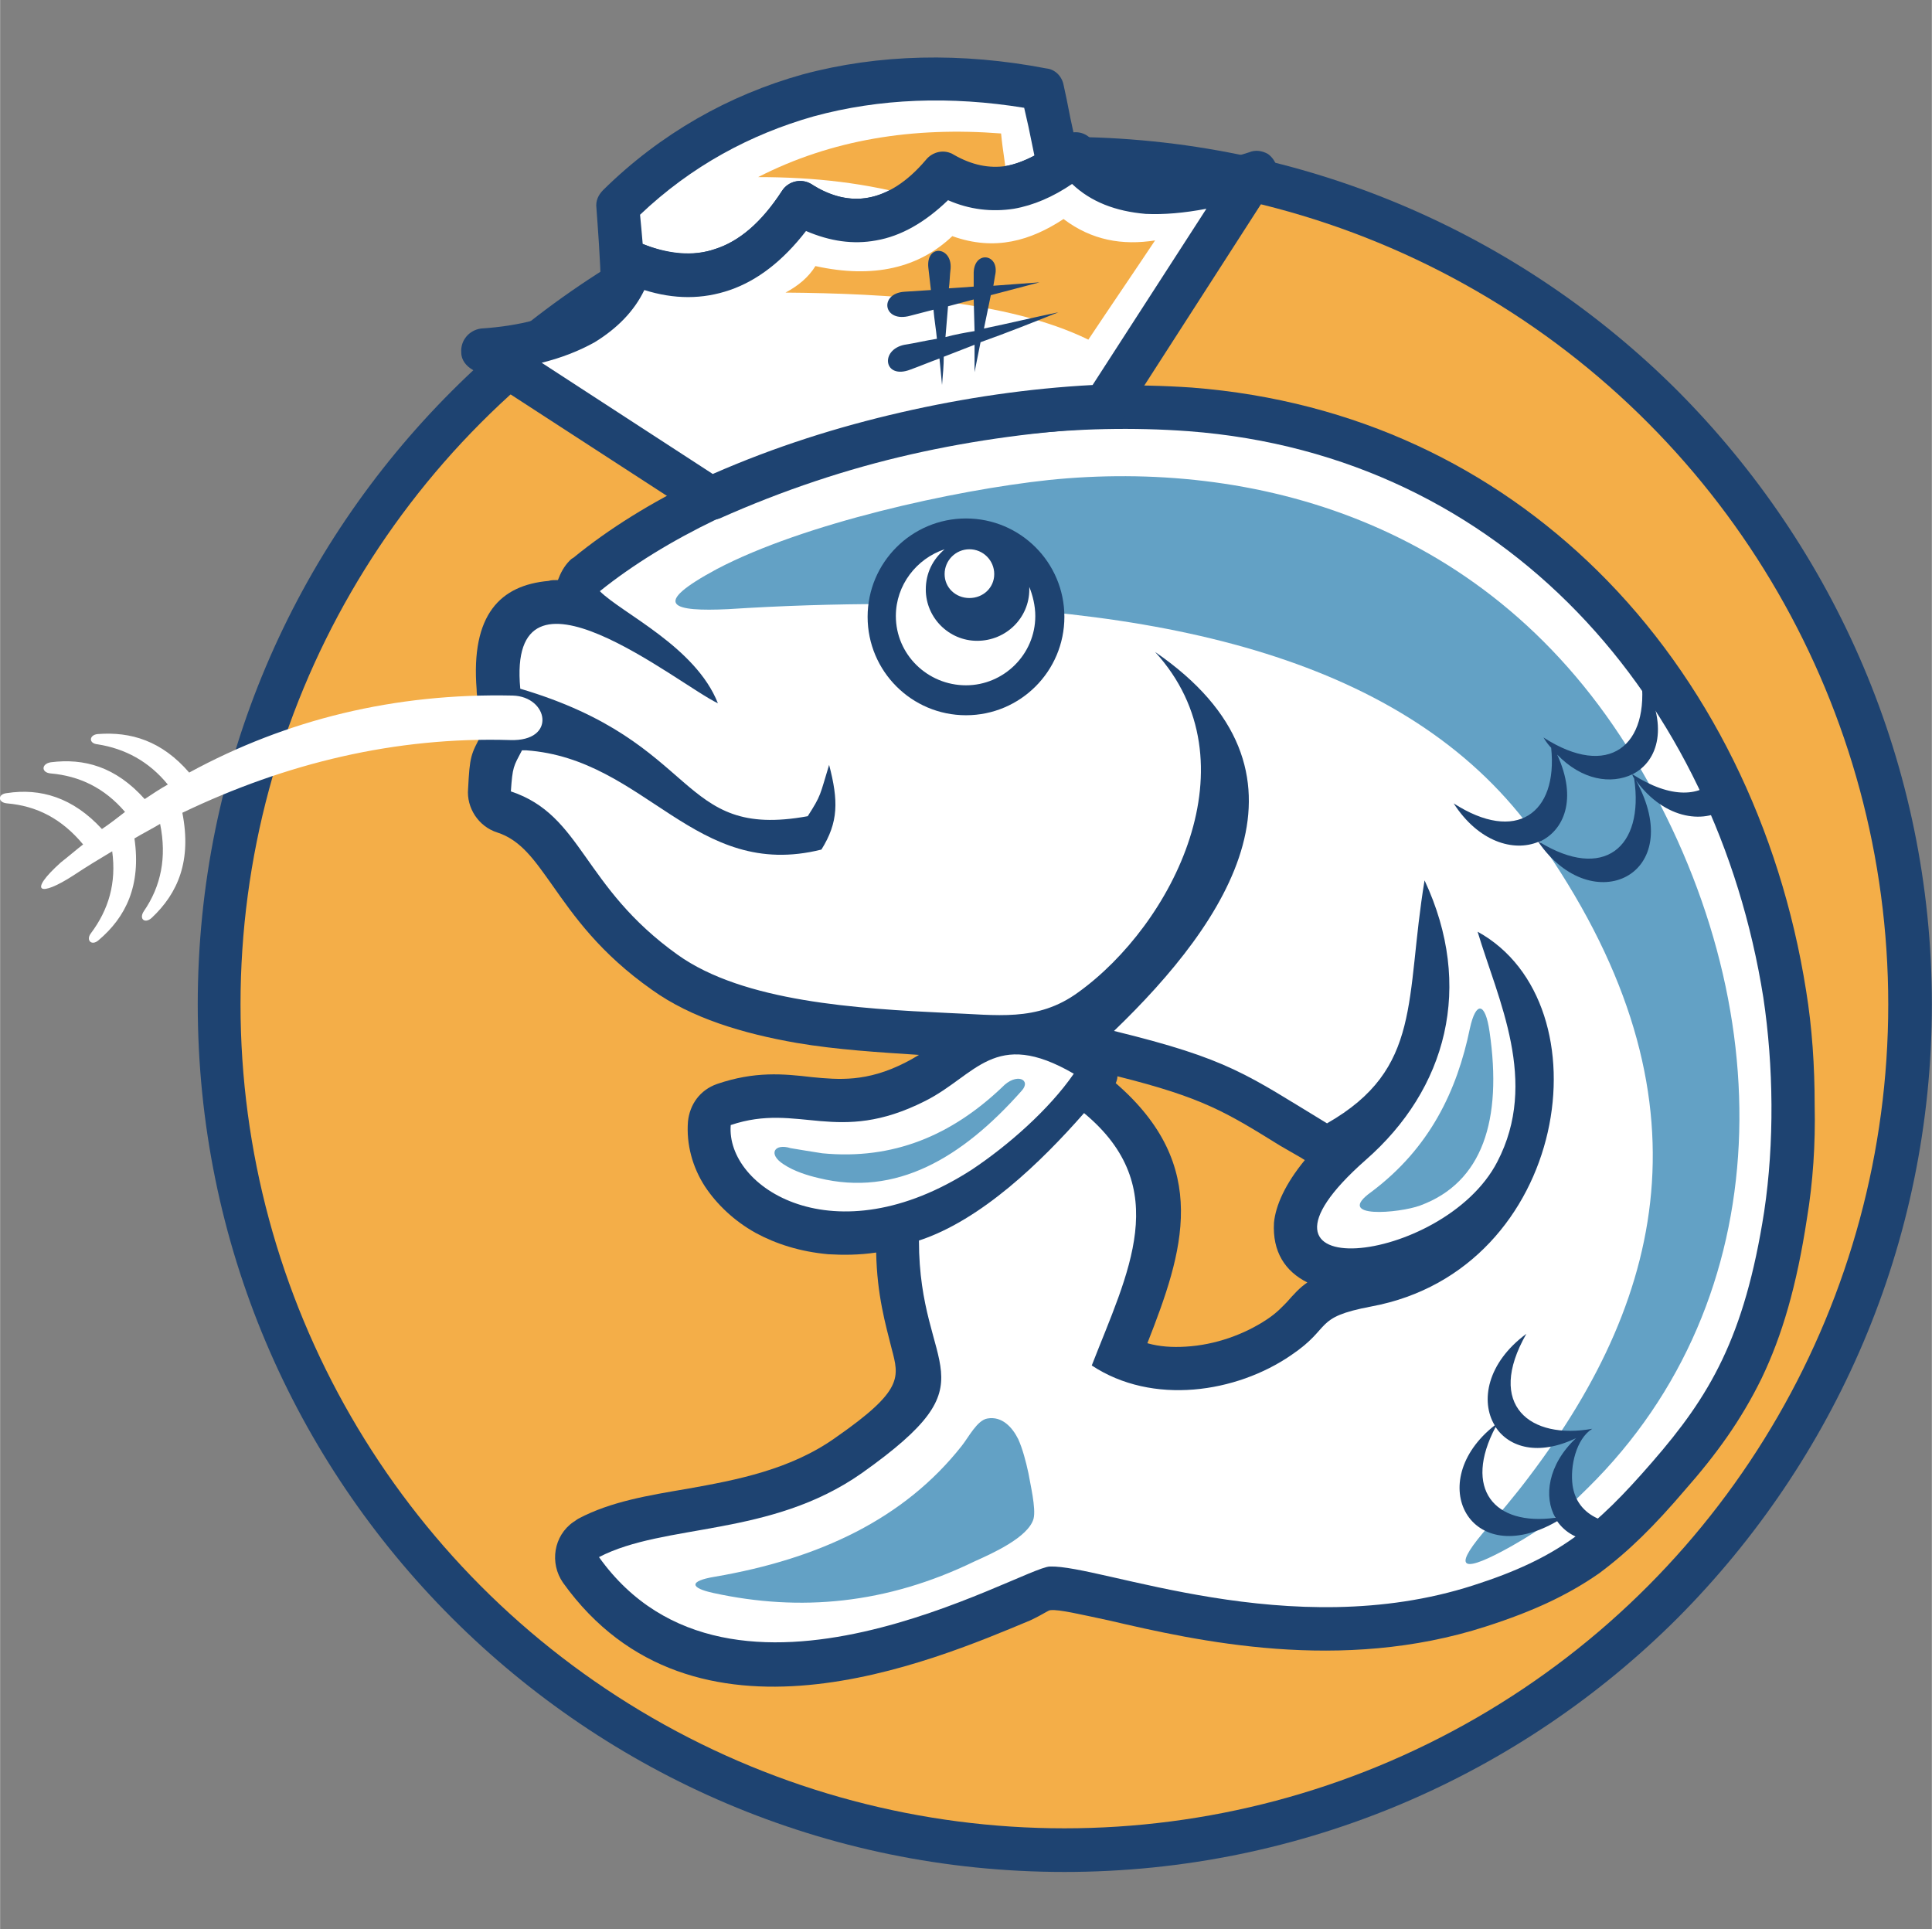 <svg xmlns="http://www.w3.org/2000/svg" xml:space="preserve" width="296.432" height="296" style="shape-rendering:geometricPrecision;text-rendering:geometricPrecision;image-rendering:optimizeQuality;fill-rule:evenodd;clip-rule:evenodd" viewBox="0 0 2258 2255"><rect x="0" y="0" width="2258" height="2255" fill="#808080" stroke="none"/><defs><style>.fil6{fill:#1e4371}.fil1{fill:#f4ae48}.fil2,.fil5{fill:#fff}.fil0{fill:#1e4371;fill-rule:nonzero}</style></defs><g id="Layer_x0020_1"><g id="_2498526659776"><path d="M1244 160c280 0 534 114 717 297 183 184 297 437 297 717s-114 533-297 717c-183 183-437 297-717 297s-533-114-716-297c-184-184-297-437-297-717s113-533 297-717c183-183 436-297 716-297z" class="fil0"></path><circle cx="1244" cy="1174" r="963" class="fil1"></circle><path d="M2111 1158c7 43 10 88 10 134 1 45-2 90-9 132-12 79-29 137-53 187-24 49-53 89-90 131-35 41-65 71-100 97-36 25-76 44-132 62-170 55-338 17-441-7-33-7-58-13-68-12-3 0-7 4-24 12-115 48-394 168-546-44-16-23-11-55 12-71 2-1 4-3 6-4 38-20 81-27 128-35 56-10 120-22 173-60 79-55 74-70 65-104-7-28-17-62-18-112-20 3-39 3-56 2-33-3-61-12-85-25-25-14-45-33-59-54-15-23-22-50-20-76 2-20 14-37 34-44 44-15 77-12 111-8 31 3 64 6 109-17 6-3 11-6 16-9-46-3-96-6-143-14-63-11-123-29-169-62-61-43-91-86-117-123-20-28-36-52-64-61-22-7-36-29-34-51 2-38 3-40 16-64l2-4c2-5 5-9 8-12-10-9-16-22-16-36-7-88 28-122 84-127 3-1 7-1 11-1 3-8 7-16 14-23 1-1 2-2 4-3 83-68 200-124 331-159 123-34 260-49 392-40 192 15 352 94 474 214 129 127 214 301 244 491zm-807 108c112 97 79 197 37 304 14 4 29 5 45 4 34-2 68-14 95-32 12-8 18-15 23-20 8-9 15-17 24-23-26-13-41-36-39-70 2-20 13-45 36-73-1-1-2-1-3-2l-26-15c-63-39-90-56-190-81 0 3-1 6-2 8z" class="fil0"></path><path d="M2061 1166c12 80 13 170 1 250-23 148-64 216-131 293-66 76-109 112-209 144-214 69-435-24-495-22-33 1-372 206-527-11 77-40 200-23 307-98 158-112 67-115 67-272 73-24 143-92 193-149 105 87 51 187 9 295 71 47 169 32 233-12 49-33 25-44 94-57 231-43 277-354 124-438 24 80 72 175 23 269-63 122-324 148-154-2 95-83 127-203 69-327-23 139-2 220-114 284-94-57-114-75-249-108 133-128 252-303 48-443 118 129 20 319-90 398-48 35-96 26-152 24-106-5-239-13-316-68-112-80-111-163-195-191 2-29 3-29 13-48h5c140 10 197 153 345 116 20-32 20-57 9-99-11 36-9 35-25 60-154 28-123-86-336-149-16-170 186-4 231 17-26-66-112-105-138-131 153-123 430-206 688-187 371 28 617 315 672 662zM854 1315c-6 73 121 156 282 52 42-28 90-70 119-112-93-54-114 2-174 32-103 52-147 1-227 28z" class="fil2"></path><path d="M835 1843c123-21 222-68 289-153 8-10 18-30 30-32 17-3 29 10 36 24 5 11 9 26 12 40 2 12 9 41 6 53-6 22-49 41-69 50-103 50-204 59-305 37-28-6-29-14 1-19zm3-1178c-80 43-51 50 13 47 62-4 124-6 187-6 340 3 616 71 758 272 209 295 153 534-8 747-18 24-36 45-55 67-36 43-23 47 34 15 37-21 59-38 89-68 224-221 228-565 54-853-169-280-449-349-684-325-112 12-287 51-388 104zm765 728c68-51 100-118 115-191 7-32 18-31 23 4 15 103-8 176-81 203-24 9-102 16-57-16zm-409-118c-70 79-147 124-237 102-13-3-29-8-41-16-19-12-11-25 8-19 11 2 25 4 37 6 83 8 151-21 210-77 17-18 35-9 23 4z" style="fill:#63a1c5"></path><circle cx="1129" cy="721" r="115" style="fill:#1e4371"></circle><path d="M1133 642c16 0 29 13 29 29s-13 28-29 28-29-12-29-28 13-29 29-29zm70 44c4 10 7 22 7 34 0 45-37 81-81 81-45 0-82-36-82-81 0-36 24-67 57-78-14 12-22 28-22 47 0 33 27 60 60 60 34 0 61-27 61-60v-3z" class="fil2"></path><path d="M727 333c-1-32-2-65-5-92 132-131 310-172 496-137 5 19 12 55 20 91-45 29-90 35-136 8-54 61-110 69-167 34-55 83-121 103-197 70-3 9-6 18-11 26z" class="fil5"></path><path d="M702 334c0-15-1-31-2-48-1-15-2-30-3-43-1-8 2-15 8-21 67-66 147-111 233-135 89-24 186-26 285-7 10 1 18 9 20 19 2 9 5 23 8 39l11 51c2 11-2 21-11 27-25 17-52 27-79 29-21 2-43-2-64-11-27 26-55 42-84 47-27 5-54 1-82-11-27 35-57 58-89 69s-65 11-100 0c-1 2-2 4-4 6-6 13-22 17-34 10-8-4-13-13-13-21zm49-50v1c31 13 59 15 85 6 28-9 54-31 78-68 7-11 22-15 34-8 23 15 46 20 67 16 22-4 45-18 67-44 8-10 22-13 33-6 18 11 36 15 53 14 14-1 27-6 41-13l-7-34-5-22c-86-14-169-11-246 10-74 21-143 58-203 115 1 10 2 21 3 33z" class="fil0"></path><path d="M1073 231c-59-17-121-24-187-24 86-44 181-59 284-51 2 21 6 42 8 63-25 4-50-1-76-16-9 11-19 20-29 28z" class="fil1"></path><path d="M564 410c89 57 178 115 267 172 151-66 304-100 460-107l177-273c-97 33-173 34-211-22-51 42-102 54-155 23-54 61-110 69-167 34-55 83-121 103-197 70-16 61-75 95-174 103z" class="fil5"></path><path d="m633 424 200 130c73-32 146-55 220-72s149-28 224-32l133-206c-26 5-50 7-71 6-35-3-64-14-86-35-22 15-45 25-68 29-26 4-52 1-77-10-27 26-55 42-84 47-27 5-54 1-82-11-27 35-57 58-89 69s-65 11-100 0c-12 25-32 45-58 61-18 10-38 18-62 24zm184 180L552 432c-7-4-13-11-13-20-1-14 9-26 23-28 46-3 82-13 107-28 23-13 38-32 44-56 1-1 1-2 2-3 5-13 20-19 33-13 32 13 62 16 88 7 28-9 54-31 78-68 7-11 22-15 34-8 23 15 46 20 67 16 22-4 45-18 67-44 8-10 22-13 33-6 21 12 41 16 61 13 21-4 43-16 65-34 1 0 1-1 2-1 12-8 27-5 35 7 14 21 36 31 64 33 32 2 72-6 118-21 7-3 15-2 22 2 11 8 15 24 7 35l-175 272c-4 7-12 12-21 13-77 4-153 14-228 31s-150 42-224 75c-8 3-17 2-24-2z" class="fil0"></path><path d="M953 311c-8 13-20 23-35 31 118 1 260 9 354 55 26-39 52-77 78-116-38 6-74 0-107-25-38 25-80 38-130 20-39 37-92 50-160 35z" class="fil1"></path><path d="M1057 403c13-2 25-5 38-7-1-11-3-22-4-34l-27 7c-32 9-37-26-7-28l31-2c-1-8-2-17-3-26-3-28 28-25 26 1-1 8-1 16-2 23l29-2v-14c-1-29 31-25 25 1l-2 12 54-4-57 15-8 39c29-6 58-13 87-19-30 12-60 24-91 35l-7 35v-32l-36 14c0 10-1 21-2 33-1-11-2-21-3-31-11 4-23 9-34 13-31 12-36-23-7-29zm81-53-30 8-3 36c11-3 22-5 34-7l-1-37z" class="fil6"></path><path d="M86 1023c15-10 30-19 45-28 5 37-4 68-25 96-6 8 1 15 9 8 32-27 50-64 42-119 10-6 20-11 30-17 8 39 1 73-19 102-6 9 1 15 9 8 31-29 47-67 36-123 121-58 249-89 383-85 55 2 45-51 3-52-138-3-264 28-378 90-32-37-68-48-107-45-10 1-11 11 0 12 32 5 60 20 82 47-9 5-18 11-27 17-34-38-71-48-110-43-11 2-11 12 0 13 34 3 63 17 87 45-9 7-18 14-27 20-34-37-72-48-111-42-11 1-11 11 0 12 35 3 64 18 89 48-9 7-17 14-26 21-39 35-25 41 15 15z" class="fil2"></path><path d="M1910 910c-1-2-2-3-2-5-25 12-59 7-88-23 24 52 8 89-21 102 75 46 123 7 111-74zm-49 760c-19 12-26 44-23 66 5 36 41 53 95 43-53 35-95 25-113-1-102 59-157-46-73-112-17-28-9-73 37-107-48 84 5 124 77 111zm-19 11c-44 21-78 11-94-13-38 72-2 116 70 106-14-24-9-62 24-93zm70-769c61 111-51 164-114 72-29 12-70 0-99-45 73 47 122 12 114-65-3-3-6-7-9-12 76 49 125 10 114-72 34 58 20 100-10 115 45 29 81 27 100 3l13 34c-26 22-75 17-109-30z" class="fil6"></path><path d="M2 0h2255v2255H2z" style="fill:none"></path></g></g></svg>